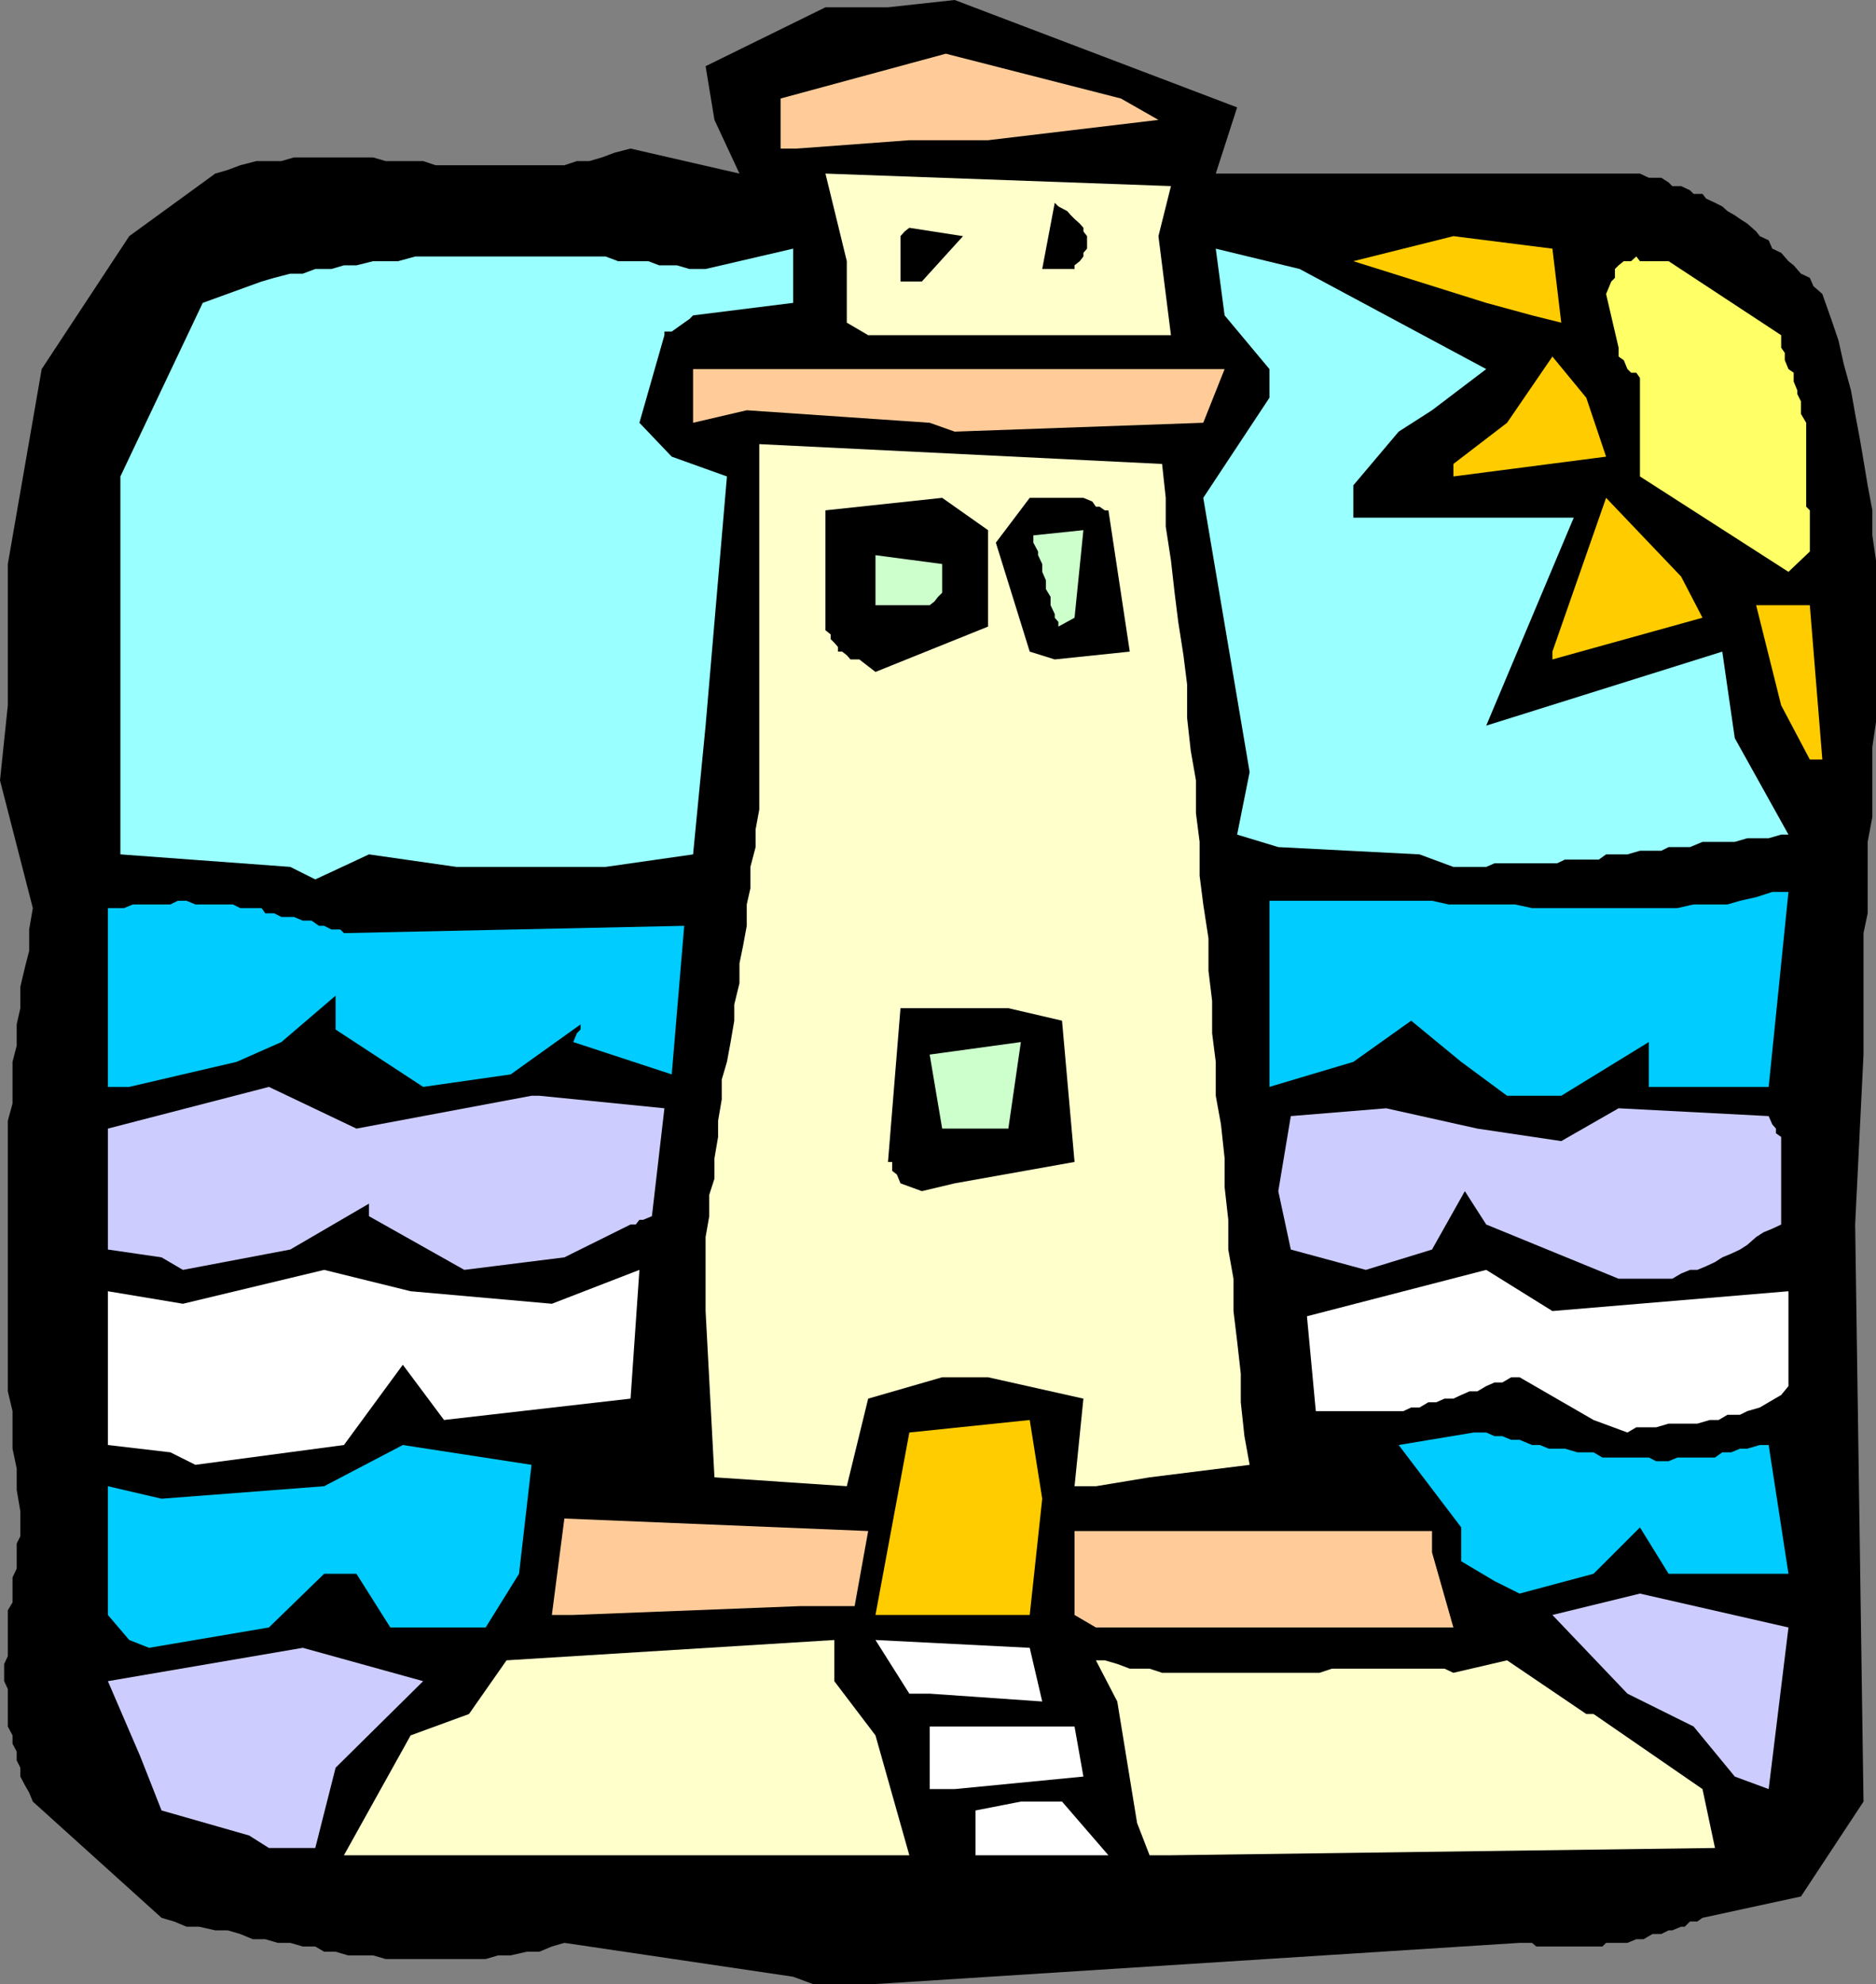 <svg xmlns="http://www.w3.org/2000/svg" width="360" height="380.602"><rect width="100%" height="100%" fill="#808080" stroke="none"/><path d="m152.203 379.2-43.902-6.5-2.399.698-2.402 1h-2.398l-3.102.704h-2.398l-2.399.699H74l-2.398-.7H66.8l-2.399-.703h-2.199l-1.703-1h-2.398l-2.399-.699H53.3L50.902 372H48.5l-2.398-1-2.399-.7h-2.402l-3.098-.698h-2.402l-2.399-1-2.402-.704-24.7-22.296-.698-1.704L4.8 342.5l-.899-1.7v-1.698l-.699-1.403V336l-.8-1.5v-1.602L1.5 331.2V324l-.7-1.5v-3.3l.7-1.5v-8.802l.902-1.5v-4.796l.801-1.704v-4.796l.7-1.403v-4.8l-.7-4.098v-4.102l-.8-3.8v-7.2l-.903-3.8V215l.902-3.3v-8l.801-3.098V196.5l.7-3.102v-4.097L4.8 185.5l.8-3.102v-4.097l.7-4.102L0 149.7l1.5-14.398V108.2L8 70.801l16.8-25.5 16.5-12 2.403-.7 2.399-.902 3.101-.8H54l2.402-.7h15.2l2.398.7h7.203l2.399.8H108.3l2.402-.8h2.399l2.398-.7 2.402-.898L121 28.5l20.902 4.8-4.8-10.3-1.7-10.3 23-11.302h12L183.203 0l54.2 20.602L233.3 33.3h81.402l1.7.8h2.398l1.402.899.7.7h1.699l1.699.8.699.7h1.703l.7.902 1.699.796 1.398.704 1 .898 1.402.8 1 .7 1.399.898 1.699 1.5.703.903 1.7.8.699 1.598 1.699.801 1.402 1.602 1 .796 1.399 1.602 1.699.8.699 1.598 1.703 1.5 1.7 4.801L352.8 65.3l1 4.5 1.402 5.097.797 4.5.902 4.801.7 4.102.8 4.8.899 4.797v4.801l.7 4.802v31l-.7 4.8v13.4l-.898 4.8v13.7l-.8 3.8v23.3L356 234.899l1.602 110.704-12 18.199-18.899 4.097-1 .704h-1.402l-1 1h-.7l-1.699.699h-.699l-1.402.699h-1.7l-1.699 1H314l-1.7.7h-4.097l-.703.698h-12.7l-.8-.699h-2.398L168 380.602h-12l-3.797-1.403"/><path fill="#ffc" d="m66 355.898 12.8-23 11.2-4.097 7.203-10.301 62.899-3.898v7.898L168 332.898l6.5 23H66"/><path fill="#fff" d="M187.203 355.898v-8.597l8.7-1.7h7.898l8.902 10.297h-25.5"/><path fill="#ffc" d="m220.602 355.898-2.399-6.199-3.8-23.3-4.102-7.899H212l2.402.7 2.399.902h3.8l2.399.796h30.203l2.399-.796h21.601l1.7.796 10.3-2.398 15.2 10.3h1.398l20.902 14.4 2.399 11.3-104.399 1.398h-4.101"/><path fill="#ccf" d="M47.8 352.102 31 347.3l-4.098-10.403-6.199-14.398 37.399-6.398 23.101 6.398-16.8 16.602L60.5 354.5h-8.898l-3.801-2.398"/><path fill="#fff" d="M178.402 343.2v-12h27.801l1.7 9.6-24.7 2.4h-4.8"/><path fill="#ccf" d="M332.902 340.8 325 331.2l-12.7-6.302-14.398-15.097 16.801-4.102 28.5 6.5-3.8 31-6.5-2.398"/><path fill="#fff" d="m174.5 324.898-6.5-10.296 29.602 1.5L200 326.398l-21.598-1.5H174.5"/><path fill="#0cf" d="m24.8 314.602-4.097-4.801v-24.7L31 287.5l31.203-2.398 15.098-7.903L102 281l-2.398 20.898-6.399 10.301h-18.3l-6.5-10.3h-6.2l-10.601 10.3-23 3.903-3.801-1.5"/><path fill="#fc0" d="M184.8 309.8H168l6.5-35 23.102-2.402L200 287.5l-2.398 22.3H184.8"/><path fill="#fc9" d="M206.203 309.8v-16.1h68.598v4.1l4.101 14.4h-68.601l-4.098-2.4m-100.301 0 2.399-18.5 58.3 2.4L164 308.101h-10.398L110 309.8h-4.098"/><path fill="#0cf" d="m286.8 303.3-6.398-3.8V293l-12-15.8 14.399-2.4h2.402l1.598.7h1.5l1.699.7h1.602l2.398 1h1.5l1.703.698h3.098l2.402.704h3.098l1.699 1h8.902l1.399.699h2.402l1.7-.7h7.199l1.398-1h1.703l1.7-.703h1.398l2.402-.699h1.7l3.8 24.7h-23l-5.5-8.899-8.902 8.898-14.2 3.801-4.8-2.398"/><path fill="#ffc" d="m206.203 285.102 1.7-16.801-18.301-4.102H180.8l-14.2 4.102-4.101 16.8-25.398-1.703-1.7-31.898v-14.2l.7-4v-4.1l1-3.098v-3.903l.699-4.097V215l.699-4.102v-3.796l1-3.403.703-3.8.7-4.098v-3.102l1-4.097V184.8l.699-3.403.699-3.796V173.5l.699-3.102v-4.097l1-3.801v-3.398l.703-3.801V85.199L223 89l.703 6.5v5.5l1 6.5.7 6.2.699 5.6 1 6.4.699 5.6v6.4l.699 6.3 1 5.7v6.3l.703 5.5v6.5l.7 5.5 1 6.5v6.2l.699 5.8v6.2l.699 5.5v6.5l1 5.5.699 6.5v5.5l.703 6.3v5.7l1 5.6v6.2l.7 5.8.699 6.2v5.5l.699 6.5 1 5.5-19.2 2.398-10.3 1.704h-4.098"/><path fill="#fff" d="m32.703 278.602-12-1.403v-29.5l14.399 2.403 27.101-6.5 16.598 4.097 27.101 2.403 16.801-6.5L121 268.3l-35.797 4.097-7.902-10.597L66 277.199 37.5 281l-4.797-2.398m273.097-6.204-14.198-8.199H290l-1.7 1h-1.5l-1.597.7-1.703 1H282l-1.598.703-1.5.699h-1.699l-1.601.699h-1.5l-1.7 1h-1.601l-1.5.7H252.5l-1.7-18.2 34.403-8.898 12.7 7.898 45.3-3.8v18.198l-1.402 1.704-2.399 1.398-1.699 1-2.402.7-1.399.698H331.5l-1.7 1h-1.698l-2.399.704h-5.5l-2.402.699H314l-1.7 1-6.5-2.403"/><path fill="#ccf" d="m310.602 245.3-25.399-10.402-4.101-6.398-6.301 11.2-12.7 3.902-14.398-3.903-2.402-11.199 2.402-14.398 18.297-1.5 17.5 3.898 16.102 2.398 11-6.296 28.8 1.5.7 1.597.699.801v.898l1 .704v16.796l-1.7.801-1.699.7-1.402.902-1.7 1.5-1.398.898-1.699.801-1.703.7-1.398.902-1.7.796-1.699.704h-1.402l-1.7.699-1.699 1h-10.3M31 241.2l-10.297-1.5v-23.2l30.899-8 16.8 8L102 210.2h1.5l24 2.402-2.398 20.699-1.7.699h-.699l-.703.898h-1l-12.7 6.301-19.198 2.403L70.8 233.3v-2.403L55.703 239.7l-20.601 3.903L31 241.199"/><path d="m172.8 227-.698-1.7-.899-.698v-1.704h-.8l2.398-29.5H193.5l10.3 2.403 2.403 27.097-23 4.102-6.3 1.5-4.102-1.5"/><path fill="#cfc" d="m180.8 216.5-2.398-14.2 17.5-2.402L193.5 216.5h-12.7"/><path fill="#0cf" d="M295.5 210.2h-6.297l-8.8-6.5-9.602-7.9-11.098 7.9-16.101 4.8v-35.7H274.8l3.199.7h12.703l3.297.7h27.902l3.098-.7h6.5l2.402-.7 3.098-.698 3.102-1h3.101l-3.8 37.398h-23v-8.602L299.601 210.2H295.5m-274.797-1.7v-34.3h3.098l1.699-.7h7.203l1.399-.7H35.8l1.699.7h7.203l1.399.7h4.101l.7 1h1.699l1.398.698h2.402l1.7.704H59.8l1.402 1h1l1.399.699H65.3l.7.699 65.3-1.398-2.398 28.5L110 199.898l.703-1.699.7-.699v-1l1-.7L98 206.103 81.203 208.5l-16.8-11V191L54 199.898l-8.598 3.801-20.601 4.801h-4.098"/><path fill="#9ff" d="m55.703 166.3-32.601-2.402v-72.5l15.8-33.296L50.203 54l2.399-.7 3.101-.8h2.399l2.398-.898h3.102L66 50.898h2.402l3.2-.796h4.8l3.301-.903h36.5l2.399.903h5.8l2.098.796h3.402l2.399.704h3.101l16.801-3.903v10.403L133 60.5l-.7.7-1 .698-1.398 1-1 .704H127.5v.699l-4.797 16.8 6.2 6.5 10.597 3.797-4.098 47.801L133 163.9l-16.797 2.402H87.602L70.8 163.898 60.5 168.7l-4.797-2.398m216.699-2.404-27.101-1.398-7.899-2.398 2.399-12-8.899-52.602 12.7-19.2v-5.5L235 60.5l-1.7-12.8 16.102 3.902L285.203 70.8l-10.402 7.898-6.399 4.102-8.699 10.3v6.2H302l-16.797 39.898L330.5 125l2.402 16.602 10.301 18.5h-1.402l-2.399.699h-4.101l-2.399.699h-6.199l-2.402 1h-4.098l-1.402.7h-4.098l-2.402.698h-4.098l-1.402 1h-6.5l-1.5.704h-12l-1.598.699h-6.3l-6.5-2.403"/><path fill="#fc0" d="m347.3 145.7-5.5-10.4-4.8-19.198h10.3l2.403 29.597h-2.402"/><path d="M164.902 126.5h-1.699l-.703-.8-.898-.7h-.801v-.898l-.7-.801-.699-.7v-.902l-1-.8v-23l22.399-2.399 8.8 6.2v18.5L168 128.897l-3.098-2.398"/><path fill="#fc0" d="m297.902 125 10.301-29.5 14.399 15.102 4.101 7.898-28.8 8V125"/><path d="m197.602 125-6.5-20.898 6.5-8.602h10.3l1.7.7.699 1H211l1 .698h.703L216.801 125l-14.399 1.5-4.8-1.5"/><path fill="#cfc" d="M168 116.102V106.5l12.8 1.7v5.5l-.8.8-.7.898-.898.704H168m35.102 4.098v-.9l-.7-.8v-.7l-.8-1.698V114.5l-.899-1.5v-1.7l-.703-1.6v-1.5l-.797-1.7v-.7l-.902-1.698v-1.403l9.601-1-1.699 16.801-3.101 1.7"/><path fill="#ff6" d="m343.203 109.7-28.5-18.302V72.5l-.703-1h-1l-.7-.7-.698-1.698-1-.704V66.7l-2.399-10.3 1-2.399.7-.7v-1.698l.699-.704 1-.796H313l1-.903.703.903h5.5L341.801 64.3v2.398l.699 1v1.403l.703 1.699 1 .699v1.7l.7 1.698v.704l.699 1.398v2.398l1 1.704v16.097l.699.7v7.902l-4.098 3.898"/><path fill="#fc0" d="m278.902 89 10.301-7.898 8.7-12.704 6.5 7.903 3.8 11.3-29.3 3.797V89"/><path fill="#fc9" d="m178.402 81.102-35.101-2.403L133 81.102V70.8h102l-4.098 10.3-47.699 1.7-4.8-1.7"/><path fill="#ffc" d="M162.5 61.898V50.102L158.402 33.3l66.301 2.398-2.402 9.602 2.402 19h-58.101l-4.102-2.403"/><path fill="#fc0" d="m294 60.5-8.797-2.398-25.5-8 19.2-4.801 19 2.398 1.699 14.2L294 60.5"/><path d="M172.8 54v-8.7l.802-.902.898-.699 10.3 1.602L176.903 54h-4.101M200 51.602l2.402-12.704.7.704 1.699.898.699.8.703.7 1 .898.7.801v.7l.699.902v2.398l-.7.801v.7l-.699.902-1 .796v.704H200"/><path fill="#fc9" d="M149.8 28.5v-9.602l31.7-8.597 33.602 8.597L222.3 23l-32.7 3.898h-15.1L152.902 28.5h-3.101"/></svg>
